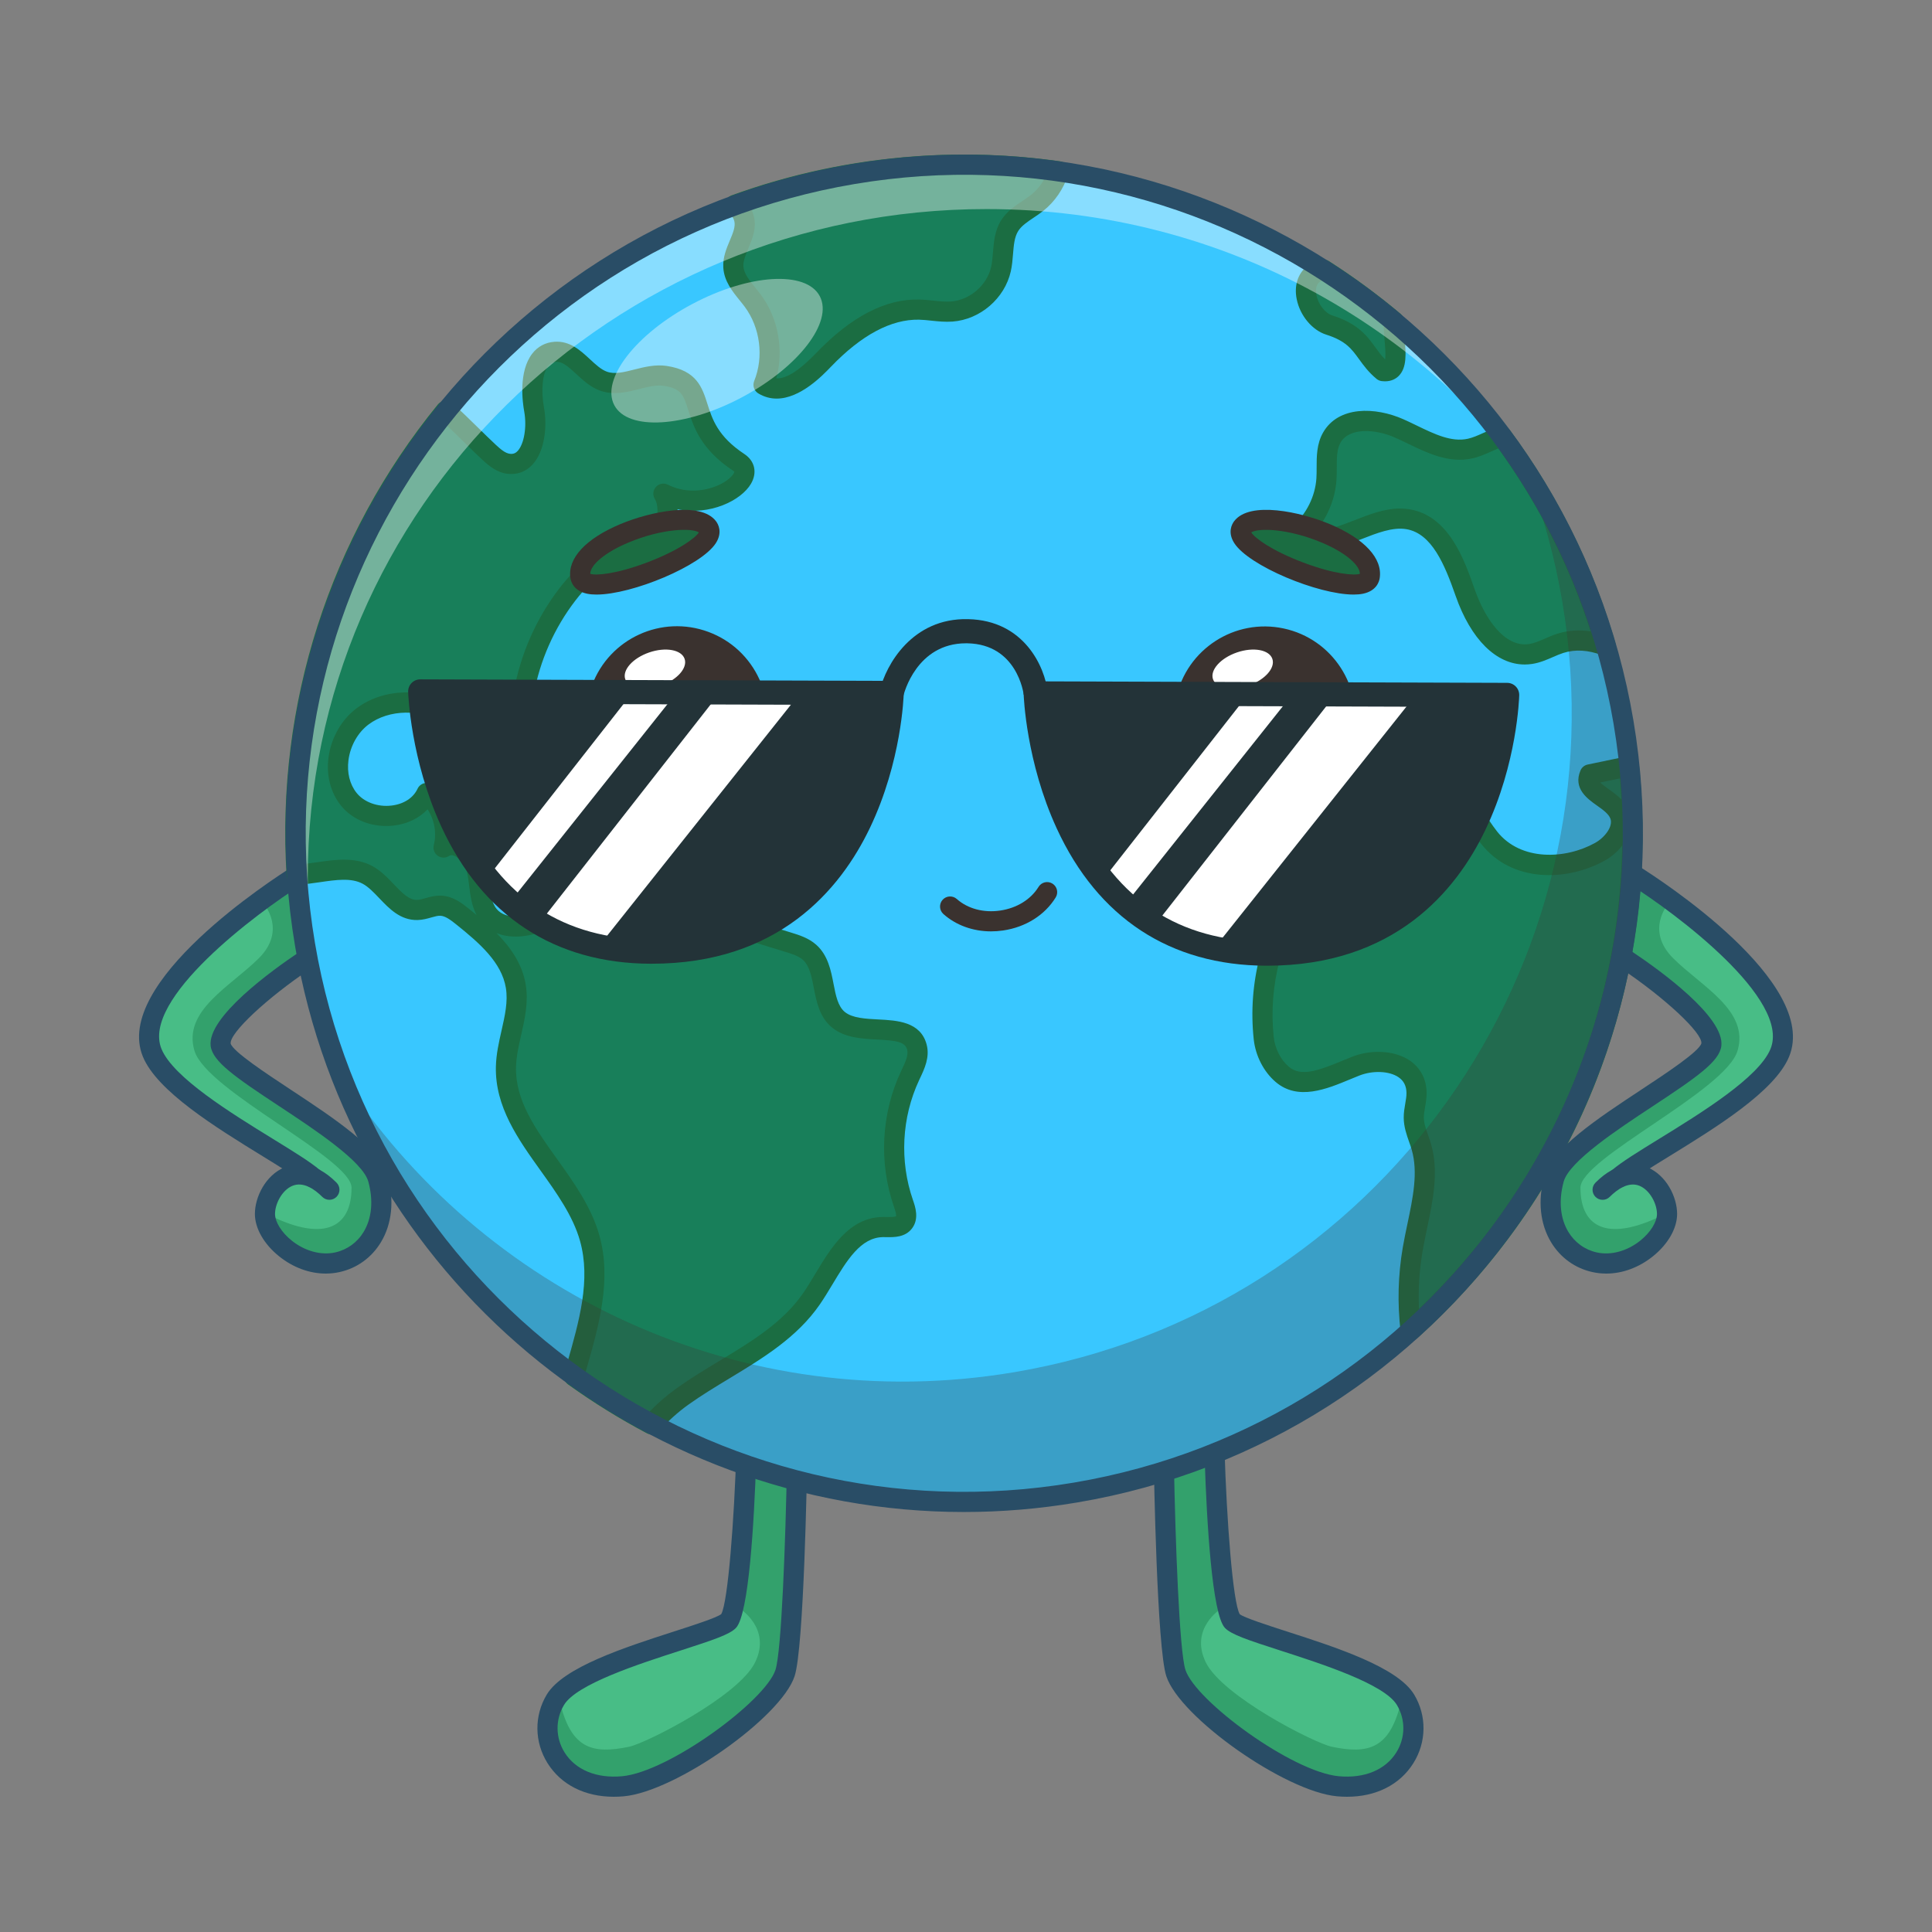 <svg id="Слой_1" height="512" viewBox="0 0 512 512" width="512" xmlns="http://www.w3.org/2000/svg"><rect x="0" y="0" width="512" height="512" fill="#808080" stroke="none"/><g><g><path d="m78.757 232.044 2.135 22.414s-23.214 15.545-22.414 22.414c.801 6.868 38.539 24.011 41.706 35.57 3.121 11.391-2.419 20.212-10.754 22.064-9.606 2.135-19.212-6.404-19.212-12.808 0-5.47 5.453-13.266 13.029-9.44l-.221-.166c-7.471-6.404-37.702-20.968-42.692-33.087-7.472-18.143 38.423-46.961 38.423-46.961z" fill="#48bd86"/></g><g opacity=".6"><path d="m69.855 239.451s6.233 7.002-1.238 14.473-20.279 13.875-17.077 24.548 41.625 28.518 41.625 36.289c0 10.673-7.471 14.942-23.481 6.404 0 0 6.404 14.942 19.212 12.808 12.808-2.135 12.637-23.182 6.318-29.202-6.318-6.02-38.338-22.029-37.27-28.433 1.067-6.404 27.75-23.481 27.75-23.481l-3.202-23.481z" fill="#258e5a"/></g><g><g><path d="m83.025 314.761c-.615 0-1.232-.211-1.735-.642-2.148-1.842-6.565-4.56-11.681-7.708-12.458-7.668-27.963-17.21-31.743-26.389-8.094-19.657 34.579-47.166 39.471-50.238 1.248-.786 2.895-.408 3.678.84.784 1.249.408 2.895-.84 3.679-12.234 7.686-42.797 30.518-37.375 43.686 3.119 7.575 18.428 16.997 29.605 23.876 5.307 3.266 9.89 6.087 12.356 8.201 1.119.959 1.249 2.644.289 3.763-.526.616-1.274.932-2.025.932z" fill="#294d66"/></g><g><path d="m86.335 337.511c-4.285 0-8.64-1.585-12.366-4.575-4.02-3.225-6.42-7.425-6.42-11.238 0-4.41 2.771-10.245 7.907-12.372 2.546-1.055 7.716-1.926 13.724 4.082 1.042 1.042 1.042 2.731 0 3.773-1.041 1.042-2.732 1.042-3.773 0-2-1.999-4.995-4.126-7.909-2.925-2.76 1.143-4.613 4.771-4.613 7.442 0 2.143 1.736 4.921 4.422 7.075 3.48 2.792 7.797 3.962 11.542 3.128 3.159-.703 5.835-2.64 7.533-5.459 2.159-3.582 2.594-8.304 1.227-13.297-1.476-5.388-14.261-13.821-23.596-19.978-11.619-7.664-17.705-11.855-18.187-15.988-.893-7.661 16.193-19.993 23.579-24.94 1.225-.82 2.881-.492 3.702.732.82 1.225.492 2.882-.732 3.702-11.644 7.802-21.573 17.095-21.248 19.888.605 2.113 9.401 7.915 15.824 12.151 11.699 7.717 23.797 15.696 25.805 23.023 1.757 6.413 1.117 12.615-1.803 17.459-2.46 4.082-6.347 6.893-10.946 7.914-1.205.27-2.436.403-3.672.403z" fill="#294d66"/></g></g><g><path d="m433.243 232.044-2.135 22.414s23.214 15.545 22.414 22.414c-.801 6.868-38.539 24.011-41.706 35.57-3.121 11.391 2.419 20.212 10.754 22.064 9.606 2.135 19.212-6.404 19.212-12.808 0-5.47-5.453-13.266-13.029-9.44l.221-.166c7.471-6.404 37.702-20.968 42.692-33.087 7.472-18.143-38.423-46.961-38.423-46.961z" fill="#48bd86"/></g><g opacity=".6"><path d="m442.145 239.451s-6.233 7.002 1.238 14.473 20.279 13.875 17.077 24.548-41.625 28.518-41.625 36.289c0 10.673 7.471 14.942 23.481 6.404 0 0-6.404 14.942-19.212 12.808-12.808-2.135-12.637-23.182-6.318-29.202 6.318-6.02 38.338-22.029 37.27-28.433-1.067-6.404-27.75-23.481-27.75-23.481l3.202-23.481z" fill="#258e5a"/></g><g><g><path d="m197.825 383.969s-1.241 41.938-4.719 45.606-39.935 10.894-45.926 20.885c-5.992 9.992 1.303 25.304 17.908 22.92s41.639-23.496 42.939-31.185 3.244-56.797 3.244-56.797z" fill="#48bd86"/></g><g opacity=".6"><path d="m147.152 464.462s2.818 6.931 15.395 9.278c7.905 1.476 28.211-12.64 32.413-16.125s12.615-14.008 13.123-19.452c.05-.534-.191-1.418-.141-1.952l2.024-49.436-11.66-1.478c-.688 3.477-2.009 37.528-2.158 41.069 0 0 8.343 5.237 3.953 14.197s-28.789 21.38-33.374 22.34c-9.778 2.048-15.185.404-18.173-11.137.001-.001-4.244 4.872-1.402 12.696z" fill="#258e5a"/></g><g><path d="m162.676 476.16c-7.656.001-13.966-3.16-17.564-8.888-3.51-5.589-3.594-12.557-.22-18.184 4.351-7.256 20.672-12.52 33.787-16.749 4.992-1.61 11.18-3.605 12.451-4.575 1.779-3.097 3.471-25.067 4.028-43.875.022-.742.353-1.442.913-1.931.559-.489 1.301-.719 2.037-.643l13.446 1.43c1.373.146 2.408 1.315 2.386 2.695-.082 5.218-.877 51.188-3.362 58.763-3.592 10.945-31.501 30.581-45.247 31.834-.902.082-1.787.123-2.655.123zm37.725-89.234c-.546 16.251-1.932 40.87-5.359 44.485-1.647 1.736-5.942 3.175-14.726 6.008-10.962 3.535-27.528 8.877-30.848 14.414-2.335 3.894-2.273 8.723.163 12.6 2.898 4.615 8.446 6.903 15.214 6.29 12.378-1.129 37.954-19.935 40.66-28.184 1.624-4.95 2.692-34.549 3.056-54.746z" fill="#294d66"/></g></g><g><g><path d="m321.837 383.969s1.241 41.938 4.719 45.606 39.935 10.894 45.926 20.885c5.992 9.992-1.303 25.304-17.908 22.92s-41.639-23.496-42.939-31.185-3.244-56.797-3.244-56.797z" fill="#48bd86"/></g><g opacity=".6"><path d="m372.509 464.462s-2.818 6.931-15.395 9.278c-7.905 1.476-28.211-12.64-32.413-16.125s-12.615-14.008-13.123-19.452c-.05-.534.191-1.418.141-1.952l-2.024-49.436 11.66-1.478c.688 3.477 2.009 37.528 2.158 41.069 0 0-8.343 5.237-3.953 14.197s28.789 21.38 33.374 22.34c9.778 2.048 15.185.404 18.173-11.137 0-.001 4.245 4.872 1.402 12.696z" fill="#258e5a"/></g><g><path d="m356.986 476.16c-.868 0-1.753-.041-2.654-.123-13.746-1.253-41.655-20.889-45.246-31.834-2.485-7.574-3.28-53.545-3.362-58.763-.022-1.38 1.013-2.549 2.386-2.695l13.446-1.43c.736-.073 1.477.155 2.037.643.56.489.891 1.189.912 1.931.57 19.251 2.23 40.811 4.035 43.887 1.181.931 7.419 2.942 12.445 4.563 13.115 4.229 29.436 9.492 33.787 16.748 3.375 5.628 3.29 12.596-.22 18.185-3.599 5.728-9.91 8.888-17.566 8.888zm-45.886-88.366c.364 20.197 1.432 49.796 3.056 54.746 2.707 8.249 28.282 27.055 40.66 28.184 6.767.613 12.316-1.675 15.214-6.29 2.436-3.877 2.498-8.706.163-12.601-3.32-5.536-19.886-10.878-30.848-14.413-8.783-2.833-13.078-4.271-14.726-6.008-3.427-3.615-4.813-28.234-5.359-44.485zm17.481 40.051h.01z" fill="#294d66"/></g></g><g><ellipse cx="255.536" cy="220.837" fill="#39c7ff" rx="177.173" ry="177.173" transform="matrix(.707 -.707 .707 .707 -81.311 245.373)"/></g><g><path d="m222.233 270.276c-5.161-4.174-2.736-13.495-7.694-17.909-1.566-1.395-3.638-2.049-5.642-2.666-11.729-3.611-23.459-7.222-35.188-10.833-5.13-1.579-10.545-3.174-15.785-2.01-5.066 1.125-9.206 4.662-13.884 6.908-4.677 2.247-11.041 2.851-14.41-1.096-2.73-3.198-2.308-7.911-3.239-12.011-.93-4.1-5.321-8.342-8.846-6.05 1.338-5.142-.465-10.97-4.471-14.459-3.495 7.489-15.529 8.096-20.671 1.626s-2.939-16.971 3.677-21.924 16.245-4.66 23.404-.53c4.678 2.699 10.088 6.986 14.744 4.25 3.258-1.915 3.916-6.232 4.587-9.952 1.703-9.448 5.699-18.474 11.548-26.086 2.513-3.271 5.454-6.352 9.177-8.126 4.082-1.945 8.824-2.189 12.868-4.213s5.827-10.55 3.397-14.364c11.86 6.008 26.174-4.193 19.979-8.289-15.597-10.312-6.785-21.016-19.502-22.928-5.482-.824-11.147 3.276-16.361 1.395-4.811-1.736-7.706-8.141-12.807-7.775-6.17.442-6.679 9.256-5.568 15.342s-.607 15.074-6.749 14.333c-2.034-.245-3.706-1.667-5.206-3.064-3.869-3.602-7.534-7.479-11.483-10.982-27.211 33.367-42.382 76.656-39.501 122.92 6.147-.197 13.325-2.866 18.777.075 4.864 2.624 7.7 9.439 13.225 9.294 2.127-.056 4.132-1.239 6.257-1.13 2.168.111 4.018 1.529 5.713 2.886 6.196 4.96 12.829 10.639 14.113 18.471 1.166 7.109-2.437 14.142-2.611 21.344-.412 17.092 17.589 28.953 22.2 45.417 3.331 11.896-.715 24.296-4.183 36.582 6.542 4.702 13.412 8.961 20.561 12.747 2.489-2.799 5.308-5.316 8.234-7.406 11.72-8.372 26.031-14.045 34.187-25.915 5.289-7.697 9.522-18.81 18.86-18.97 2-.034 4.418.343 5.628-1.25 1.059-1.393.428-3.369-.147-5.021-3.8-10.92-3.164-23.313 1.734-33.787 1.128-2.412 2.51-5.018 1.839-7.595-1.96-7.531-14.711-2.356-20.761-7.249z" fill="#187f5a"/></g><g><path d="m172.659 380.138c-.425 0-.853-.101-1.248-.311-7.232-3.83-14.254-8.183-20.87-12.938-.911-.656-1.316-1.812-1.011-2.891l.739-2.596c3.259-11.42 6.337-22.208 3.443-32.543-1.854-6.621-6.216-12.718-10.434-18.614-5.959-8.33-12.12-16.945-11.863-27.586.079-3.292.797-6.463 1.492-9.531.898-3.964 1.745-7.708 1.153-11.317-1.097-6.692-6.845-11.775-13.148-16.821-1.526-1.221-2.894-2.237-4.181-2.302-.693-.049-1.559.207-2.472.464-1.056.297-2.253.634-3.58.668-4.557.112-7.521-3.01-10.151-5.768-1.478-1.551-2.874-3.016-4.41-3.845-3.026-1.632-7.066-1.042-11.343-.416-2.002.292-4.072.595-6.082.66-1.45.033-2.659-1.062-2.749-2.502-2.82-45.296 11.419-89.607 40.096-124.772.46-.563 1.129-.915 1.853-.974.726-.053 1.441.181 1.985.664 2.336 2.072 4.588 4.285 6.766 6.425 1.555 1.527 3.162 3.107 4.766 4.6 1.199 1.116 2.474 2.219 3.706 2.367.857.106 1.475-.118 2.06-.739 1.717-1.825 2.484-6.422 1.746-10.465-.436-2.391-1.572-10.564 2.135-15.348 1.457-1.88 3.485-2.964 5.867-3.135 4.111-.3 6.934 2.328 9.431 4.643 1.518 1.406 2.951 2.734 4.472 3.283 2.08.749 4.49.14 7.282-.569 2.602-.66 5.554-1.403 8.571-.955 7.975 1.2 9.411 5.72 10.8 10.092 1.28 4.027 2.73 8.592 9.777 13.251 2.784 1.84 3.478 4.929 1.769 7.868-2.602 4.477-10.951 8.52-19.459 6.763.052 1.821-.218 3.637-.636 5.147-.983 3.555-2.926 6.284-5.328 7.486-2.327 1.164-4.759 1.78-7.111 2.375-2.081.526-4.047 1.023-5.804 1.86-2.763 1.316-5.372 3.65-8.209 7.343-5.592 7.277-9.409 15.899-11.038 24.933l-.076.424c-.709 3.962-1.592 8.891-5.784 11.356-5.347 3.142-10.903-.264-15.37-3.001-.699-.428-1.387-.85-2.06-1.239-6.65-3.835-15.068-3.689-20.472.355-2.851 2.135-4.844 5.671-5.333 9.459-.427 3.311.335 6.389 2.147 8.669 1.968 2.476 5.598 3.8 9.251 3.368 3.249-.383 5.769-2.009 6.913-4.461.355-.759 1.045-1.308 1.865-1.481.819-.176 1.673.048 2.306.598 3.761 3.276 5.88 8.265 5.82 13.229.577.084 1.157.243 1.733.477 3.078 1.25 5.798 4.632 6.613 8.225.308 1.359.477 2.732.64 4.059.327 2.664.636 5.181 2.026 6.81 2.419 2.833 7.514 2.204 11.226.422 1.533-.736 3.014-1.627 4.582-2.571 3.034-1.825 6.171-3.713 9.878-4.536 6.067-1.35 12.211.544 17.148 2.064l35.188 10.834c2.049.629 4.6 1.414 6.631 3.223 3.116 2.775 3.897 6.816 4.587 10.38.591 3.056 1.149 5.942 3.011 7.448 1.987 1.606 5.473 1.786 8.844 1.96 5.003.258 11.231.581 12.823 6.688.866 3.326-.588 6.402-1.757 8.873l-.247.526c-4.624 9.887-5.218 21.47-1.631 31.78.599 1.722 1.715 4.928-.249 7.512-1.82 2.396-4.78 2.344-6.74 2.311-.328-.005-.654-.015-.967-.006-5.898.1-9.527 6.127-13.368 12.506-1.072 1.781-2.181 3.623-3.338 5.306-6.03 8.775-15.149 14.291-23.968 19.625-3.651 2.209-7.426 4.492-10.868 6.95-2.798 1.999-5.492 4.424-7.791 7.008-.519.585-1.251.896-1.995.896zm-17.478-16.499c5.414 3.802 11.092 7.326 16.924 10.503 2.22-2.302 4.648-4.4 7.238-6.251 3.607-2.577 7.471-4.913 11.208-7.174 8.719-5.273 16.954-10.254 22.332-18.082 1.066-1.551 2.086-3.245 3.165-5.036 4.217-7.002 8.996-14.939 17.849-15.09.371-.005.761 0 1.152.007.687.012 2.123.036 2.394-.199.133-.276-.05-1.128-.539-2.535-4.041-11.611-3.371-24.658 1.837-35.794l.257-.546c.882-1.867 1.794-3.796 1.416-5.247-.549-2.105-2.839-2.441-7.934-2.704-4.026-.208-8.589-.444-11.924-3.14-.001 0-.001-.001-.001-.001-3.375-2.73-4.182-6.902-4.894-10.583-.58-3-1.128-5.834-2.896-7.408-1.162-1.035-2.936-1.58-4.651-2.107l-35.19-10.834c-4.563-1.405-9.733-2.999-14.421-1.955-2.858.635-5.493 2.22-8.284 3.899-1.605.966-3.264 1.965-5.023 2.809-4.18 2.008-9.422 2.816-13.605 1.104 3.83 3.892 6.854 8.292 7.736 13.672.76 4.636-.244 9.07-1.215 13.358-.667 2.942-1.296 5.721-1.362 8.482-.214 8.858 5.169 16.385 10.869 24.352 4.486 6.271 9.125 12.757 11.232 20.281 3.301 11.786-.131 23.814-3.45 35.445zm-38.593-126.293c.137 0 .276.003.416.01 3.111.159 5.5 2.071 7.244 3.467.686.549 1.371 1.104 2.05 1.666-1.315-2.452-1.654-5.213-1.961-7.711-.153-1.25-.298-2.431-.547-3.527-.424-1.868-1.956-3.869-3.416-4.461-.695-.282-1.086-.13-1.373.056-.921.602-2.119.572-3.014-.072-.894-.644-1.3-1.771-1.022-2.836.818-3.147.144-6.707-1.647-9.464-2.204 2.338-5.35 3.885-8.948 4.309-5.53.653-10.915-1.397-14.054-5.347-2.716-3.419-3.875-7.918-3.261-12.672.67-5.19 3.446-10.067 7.428-13.047 7.174-5.371 17.758-5.657 26.336-.706.713.411 1.442.857 2.183 1.311 4.268 2.616 7.477 4.36 9.876 2.95 2.076-1.22 2.665-4.512 3.235-7.695l.077-.431c1.78-9.869 5.949-19.288 12.058-27.238 2.121-2.759 5.479-6.685 10.146-8.908 2.232-1.063 4.549-1.65 6.789-2.217 2.172-.549 4.223-1.068 6.032-1.973 1.007-.504 2.017-2.128 2.573-4.137.686-2.481.591-5.116-.232-6.408-.646-1.013-.534-2.334.273-3.225.806-.891 2.11-1.132 3.183-.589 5.343 2.707 11.442 1.544 15.116-.81 1.925-1.233 2.494-2.372 2.483-2.649 0 .026-.084-.082-.298-.225-8.618-5.697-10.526-11.701-11.919-16.086-1.287-4.048-1.819-5.724-6.507-6.429-1.957-.295-4.147.262-6.466.849-3.182.807-6.786 1.723-10.404.416-2.542-.917-4.532-2.761-6.288-4.389-2.259-2.093-3.749-3.364-5.422-3.235-.873.064-1.499.397-2.03 1.082-1.517 1.957-1.961 6.427-1.103 11.12.867 4.751.264 11.496-3.11 15.081-1.756 1.865-4.034 2.683-6.584 2.381-2.824-.341-4.941-2.119-6.704-3.76-1.657-1.543-3.291-3.148-4.871-4.701-1.468-1.442-2.97-2.918-4.494-4.346-26.085 33.05-39.258 74.087-37.288 116.154.931-.11 1.892-.251 2.88-.396 4.718-.689 10.067-1.472 14.649 1.001 2.282 1.231 4.04 3.076 5.74 4.86 2.474 2.595 4.147 4.167 6.148 4.115.662-.018 1.445-.238 2.274-.471 1.119-.313 2.373-.667 3.774-.667z" fill="#1b6d42"/></g><g><g><path d="m432.148 208.141c-.122-1.704-.274-3.399-.443-5.088-3.469.723-6.938 1.447-10.406 2.171-2.08 4.922 6.31 6.006 8.005 10.888 1.309 3.771-2.073 7.816-5.31 9.61-9.515 5.273-22.418 4.981-29.299-3.655-2.318-2.909-4.131-6.452-6.901-8.745-2.834-2.346-6.364-3.936-9.884-3.701-8.172.544-24.183 9.442-31.652 21.89-9.606 16.01-12.808 29.885-11.36 43.6.396 3.751 2.307 7.394 4.902 9.602 5.358 4.558 12.943.396 19.467-2.165s16.025-.977 16.131 7.058c.029 2.198-.748 4.379-.732 6.578.02 2.771 1.277 5.202 2.02 7.781 2.447 8.495-.735 17.977-2.297 27.021-1.238 7.168-1.401 14.509-.561 21.62 39.254-35.312 62.386-87.721 58.32-144.465z" fill="#187f5a"/></g><g><path d="m398.05 115.666c-2.911.817-5.533 2.572-8.498 3.218-6.46 1.409-12.674-2.656-18.729-5.341s-14.623-3.314-17.886 2.429c-1.849 3.256-1.161 7.288-1.418 11.027-.378 5.491-3.019 10.786-7.177 14.385 8.172 5.852 18.888-5.439 28.793-3.779 8.522 1.428 12.283 11.259 15.135 19.415 2.852 8.157 8.835 17.591 17.37 16.293 2.756-.419 5.193-1.97 7.847-2.819 3.955-1.265 8.154-.845 12.04.665-5.904-20.305-15.306-39.016-27.477-55.493z" fill="#187f5a"/></g><g><path d="m347.957 72.706c-4.15 3.472-.831 11.811 4.328 13.441 9.268 2.927 8.922 7.826 14.213 12.203 5.399.683 2.485-8.48 2.898-13.184-5.906-4.963-12.129-9.55-18.641-13.714-1.025.225-1.988.576-2.798 1.254z" fill="#187f5a"/></g></g><g><g><path d="m373.827 355.275c-.316 0-.634-.056-.94-.171-.933-.352-1.592-1.194-1.709-2.184-.885-7.493-.69-15.025.582-22.388.351-2.036.786-4.106 1.206-6.109 1.482-7.06 2.881-13.729 1.156-19.718-.204-.71-.452-1.407-.698-2.104-.66-1.872-1.409-3.994-1.426-6.397-.009-1.328.201-2.552.405-3.734.174-1.011.338-1.966.327-2.828-.024-1.867-.725-3.237-2.143-4.19-2.437-1.641-6.788-1.816-10.344-.42-.83.325-1.676.677-2.533 1.034-6.117 2.542-13.729 5.707-19.638.68-3.184-2.709-5.363-6.954-5.827-11.356-1.574-14.916 2.152-29.296 11.726-45.252 8.104-13.508 25.127-22.605 33.763-23.18 3.919-.275 8.091 1.269 11.763 4.308 2.112 1.748 3.654 3.994 5.144 6.165.725 1.056 1.41 2.054 2.142 2.973 6.228 7.816 18.003 7.372 25.919 2.984 2.554-1.415 4.803-4.324 4.082-6.401-.451-1.299-2.039-2.423-3.576-3.51-2.542-1.799-6.385-4.517-4.366-9.293.341-.807 1.056-1.395 1.913-1.573l10.406-2.17c.738-.153 1.512.013 2.122.46.61.448 1.002 1.133 1.077 1.887.187 1.857.334 3.546.45 5.164 3.995 55.754-17.582 109.202-59.198 146.639-.499.447-1.137.684-1.785.684zm-8.562-76.521c3.104 0 6.066.769 8.298 2.269 2.856 1.92 4.456 4.956 4.503 8.549.018 1.354-.197 2.599-.404 3.804-.172.996-.334 1.938-.328 2.79.011 1.508.551 3.038 1.123 4.659.272.77.552 1.567.793 2.401 2.092 7.265.489 14.905-1.062 22.293-.411 1.956-.835 3.979-1.171 5.921-.88 5.096-1.206 10.281-.977 15.475 33.958-32.467 53.095-76.332 53.878-122.865-1.251 1.643-2.891 3.04-4.63 4.005-10.078 5.586-24.538 5.891-32.679-4.327-.851-1.066-1.622-2.19-2.367-3.277-1.343-1.955-2.611-3.802-4.148-5.075-2.616-2.165-5.457-3.266-8.006-3.095-7.297.486-22.432 8.753-29.541 20.601-8.947 14.912-12.441 28.242-10.995 41.947.319 3.027 1.843 6.035 3.977 7.85 3.182 2.706 7.661 1.146 14.132-1.543.891-.37 1.77-.736 2.631-1.073 2.239-.877 4.646-1.309 6.973-1.309zm58.803-71.383c.374.383 1.05.92 2.222 1.75 1.1.779 2.347 1.66 3.417 2.776-.061-1.187-.134-2.376-.22-3.565v.001c-.048-.67-.102-1.354-.162-2.059z" fill="#1b6d42"/></g><g><path d="m404.068 176.101c-7.526 0-14.272-6.636-18.316-18.201-2.909-8.319-6.312-16.535-13.057-17.665-3.624-.607-7.786 1.028-11.814 2.608-5.779 2.266-12.329 4.836-18.092.709-.664-.475-1.075-1.23-1.112-2.046-.038-.817.301-1.605.919-2.141 3.594-3.11 5.934-7.802 6.26-12.549.064-.924.064-1.888.064-2.907.001-2.939.001-6.272 1.696-9.255 4.05-7.131 13.872-6.841 21.287-3.551 1.171.519 2.349 1.089 3.532 1.661 4.736 2.293 9.208 4.46 13.547 3.513 1.334-.292 2.674-.892 4.092-1.529 1.342-.601 2.729-1.225 4.255-1.652 1.064-.299 2.208.093 2.866.984 12.599 17.057 21.984 36.01 27.893 56.332.283.975-.01 2.026-.759 2.712-.749.687-1.822.885-2.768.521-3.598-1.398-7.146-1.606-10.262-.611-.894.287-1.796.678-2.75 1.094-1.706.743-3.47 1.511-5.509 1.821-.661.102-1.319.152-1.972.152zm-33.042-41.337c.845 0 1.695.066 2.551.208 10.423 1.747 14.509 13.433 17.212 21.167 2.686 7.681 7.889 15.535 14.45 14.535 1.349-.205 2.725-.804 4.181-1.437 1.034-.45 2.103-.916 3.255-1.284 2.804-.897 5.816-1.102 8.892-.622-5.57-17.371-13.799-33.656-24.507-48.496-.588.24-1.186.508-1.801.784-1.604.719-3.262 1.463-5.139 1.873-6.142 1.342-11.915-1.456-17.01-3.922-1.129-.547-2.252-1.091-3.37-1.587-5.321-2.36-12.205-2.703-14.484 1.308-.999 1.759-.999 4.12-1 6.621-.001 1.064-.001 2.165-.077 3.272-.331 4.821-2.174 9.453-5.178 13.192 2.604.254 5.747-.858 9.93-2.498 3.913-1.536 7.934-3.114 12.095-3.114z" fill="#1b6d42"/></g><g><path d="m367.043 101.055c-.278 0-.571-.019-.88-.057-.502-.064-.976-.269-1.365-.591-2.128-1.761-3.454-3.592-4.624-5.207-1.974-2.726-3.533-4.879-8.692-6.508-3.756-1.186-6.983-5.067-7.848-9.437-.692-3.495.26-6.627 2.612-8.594h-.001c1.049-.878 2.3-1.454 3.938-1.814.69-.151 1.413-.023 2.01.358 6.54 4.182 12.906 8.865 18.921 13.92.666.56 1.017 1.409.941 2.276-.096 1.094.047 2.707.185 4.265.339 3.83.689 7.792-1.626 10.022-.678.651-1.82 1.366-3.571 1.367zm-16.706-26.698c-.267.113-.485.243-.668.395h-.001c-1.11.929-.978 2.57-.8 3.466.488 2.464 2.302 4.779 4.221 5.384 6.84 2.16 9.266 5.511 11.407 8.467.802 1.107 1.571 2.169 2.572 3.186.198-1.251-.018-3.689-.145-5.12-.112-1.261-.226-2.554-.236-3.753-5.229-4.329-10.72-8.367-16.35-12.025zm-2.38-1.651h.01z" fill="#1b6d42"/></g></g><g><path d="m242.765 44.084c-16.8 1.204-32.884 4.713-47.966 10.196 1.123 1.022 2.022 2.182 2.389 3.666 1.066 4.307-3.113 8.37-2.843 12.799.213 3.507 3.082 6.157 5.172 8.981 4.646 6.28 5.754 15.01 2.823 22.251 5.359 3.227 11.613-2.124 15.946-6.635 6.8-7.079 15.498-13.521 25.311-13.29 2.888.068 5.761.721 8.642.508 6.124-.452 11.677-5.239 13.026-11.229.871-3.865.202-8.206 2.326-11.551 1.687-2.657 4.747-4.037 7.22-5.984 2.719-2.14 4.668-5.12 5.754-8.396-12.279-1.749-24.926-2.239-37.8-1.316z" fill="#187f5a"/></g><g><path d="m205.818 105.631c-1.61 0-3.246-.401-4.855-1.371-1.124-.676-1.589-2.071-1.097-3.287 2.589-6.397 1.61-14.114-2.495-19.661-.428-.578-.891-1.149-1.355-1.722-1.929-2.382-4.117-5.08-4.336-8.684-.162-2.669.841-5.057 1.726-7.165.833-1.985 1.553-3.699 1.192-5.155-.195-.787-.687-1.507-1.595-2.334-.691-.629-1.003-1.573-.822-2.49.181-.916.828-1.672 1.706-1.991 15.597-5.67 31.978-9.152 48.687-10.349 12.795-.918 25.703-.469 38.368 1.335.783.11 1.475.564 1.892 1.236.416.672.513 1.495.265 2.245-1.3 3.92-3.595 7.259-6.636 9.653-.833.656-1.695 1.233-2.53 1.791-1.654 1.107-3.216 2.151-4.089 3.526-1.016 1.602-1.192 3.792-1.38 6.11-.12 1.497-.245 3.043-.595 4.599-1.615 7.167-8.105 12.762-15.433 13.303-1.96.142-3.825-.052-5.63-.243-1.14-.121-2.216-.234-3.272-.26-7.343-.138-15.207 4.022-23.323 12.471-2.237 2.329-8.111 8.442-14.393 8.443zm-.094-5.355c2.702.14 6.191-2.153 10.638-6.783 9.195-9.573 18.368-14.368 27.298-14.11 1.274.03 2.51.161 3.706.287 1.643.173 3.195.335 4.677.228 4.961-.367 9.527-4.302 10.62-9.154.267-1.186.372-2.482.482-3.853.22-2.73.47-5.824 2.194-8.542 1.476-2.324 3.681-3.8 5.627-5.101.784-.525 1.525-1.022 2.196-1.549 1.404-1.106 2.595-2.501 3.526-4.12-11.162-1.358-22.493-1.637-33.732-.834-14.992 1.075-29.712 4.044-43.808 8.835.274.557.484 1.13.631 1.724.786 3.174-.403 6.006-1.451 8.503-.723 1.723-1.406 3.349-1.319 4.777.115 1.896 1.592 3.719 3.155 5.648.514.635 1.025 1.266 1.499 1.906 4.618 6.243 6.104 14.662 4.061 22.138z" fill="#1b6d42"/></g><g><g><g><g><g><g><ellipse cx="179.307" cy="190.089" fill="#3a322f" rx="24.002" ry="24.002" transform="matrix(.348 -.938 .938 .348 -61.308 292.016)"/></g></g></g></g></g><g><g><g><g><g><g><path d="m165.698 179.996c-.833-2.431 2.013-5.609 6.358-7.097 4.344-1.488 8.541-.723 9.374 1.708s-2.014 5.609-6.358 7.097c-4.344 1.489-8.541.724-9.374-1.708z" fill="#fff"/></g></g></g></g></g><g><g><g><g><g><path d="m185.568 201.72c-.583-1.702 1.008-3.788 3.552-4.66 2.545-.872 5.08-.199 5.663 1.503s-1.007 3.788-3.552 4.66c-2.544.872-5.08.199-5.663-1.503z" fill="#fff"/></g></g></g></g></g></g></g><g><g><g><g><g><g><ellipse cx="335.063" cy="190.089" fill="#3a322f" rx="24.002" ry="24.002" transform="matrix(.21 -.978 .978 .21 78.893 477.8)"/></g></g></g></g></g><g><g><g><g><g><g><path d="m321.455 179.996c-.833-2.431 2.014-5.609 6.358-7.097s8.541-.723 9.374 1.708-2.014 5.609-6.358 7.097c-4.344 1.489-8.541.724-9.374-1.708z" fill="#fff"/></g></g></g></g></g><g><g><g><g><g><path d="m341.325 201.72c-.583-1.702 1.007-3.788 3.552-4.66s5.081-.199 5.663 1.503c.583 1.702-1.007 3.788-3.552 4.66-2.544.872-5.08.199-5.663-1.503z" fill="#fff"/></g></g></g></g></g></g></g><g opacity=".27"><path d="m404.595 124.997c4.216 10.931 7.406 22.443 9.432 34.443 16.291 96.485-48.719 187.907-145.204 204.198-72.088 12.171-141.343-21.045-178.555-78.86 29.68 76.954 110.281 125.025 194.765 110.761 96.485-16.291 161.495-107.713 145.204-204.198-4.119-24.398-13.049-46.777-25.642-66.344z" fill="#3a322f"/></g><g><path d="m81.565 232.578c0-97.85 80.518-177.173 179.842-177.173 63.333 0 119.013 32.256 151.054 80.997-29.641-56.401-88.785-94.872-156.924-94.872-97.85 0-177.173 79.323-177.173 177.173 0 16.46 2.254 32.393 6.454 47.516-2.127-10.894-3.253-22.137-3.253-33.641z" fill="#fff" opacity=".4"/></g><g><ellipse cx="190.059" cy="92.909" fill="#fff" opacity=".4" rx="30.826" ry="14.006" transform="matrix(.883 -.469 .469 .883 -21.374 100.036)"/></g><g><path d="m255.442 400.697c-86.123 0-162.431-62.224-177.237-149.919-16.509-97.781 49.61-190.763 147.391-207.273 97.774-16.509 190.763 49.61 207.273 147.391 16.509 97.781-49.609 190.763-147.391 207.273-10.086 1.703-20.131 2.528-30.036 2.528zm-171.975-150.807c16.02 94.879 106.241 159.033 201.123 143.017 94.879-16.02 159.036-106.243 143.016-201.123-16.02-94.879-106.239-159.034-201.122-143.017-94.88 16.02-159.037 106.243-143.017 201.123z" fill="#294d66"/></g><g><g><path d="m153.807 152.802c1.151 7.481 38.423-6.916 33.812-13.064-4.611-6.147-35.349 3.074-33.812 13.064z" fill="#1b6d42"/></g><g><path d="m158.08 157.565c-.924 0-1.762-.072-2.494-.226-3.527-.742-4.263-3.135-4.416-4.131-.804-5.223 4.013-10.438 13.215-14.308 7.625-3.206 21.254-6.248 25.369-.763.593.79 1.776 2.936-.038 5.784-3.842 6.031-22.185 13.644-31.636 13.644zm-1.636-5.171v.003c0-.001 0-.002 0-.003zm-.023-.33c1.424.497 6.735.136 14.986-2.979 8.509-3.212 12.929-6.569 13.804-7.991-1.811-1.2-9.647-1.107-18.758 2.727-5.983 2.514-10.005 5.844-10.032 8.243z" fill="#3a322f"/></g></g><g><g><path d="m362.997 152.802c-1.151 7.481-38.423-6.916-33.812-13.064 4.611-6.147 35.349 3.074 33.812 13.064z" fill="#1b6d42"/></g><g><path d="m358.724 157.565c-9.451 0-27.793-7.613-31.636-13.644-1.814-2.848-.631-4.994-.037-5.784 4.115-5.487 17.744-2.444 25.369.763 9.202 3.869 14.018 9.085 13.215 14.308-.153.995-.89 3.389-4.416 4.131-.733.154-1.572.226-2.495.226zm1.636-5.171v.003c0-.001 0-.002 0-.003zm-28.767-11.301c.876 1.422 5.295 4.779 13.804 7.991 8.251 3.115 13.561 3.477 14.986 2.979-.027-2.398-4.049-5.728-10.032-8.244-9.113-3.83-16.949-3.923-18.758-2.726z" fill="#3a322f"/></g></g><g><g><path d="m428.975 314.761c-.752 0-1.499-.316-2.027-.932-.959-1.118-.83-2.804.289-3.763 2.466-2.114 7.05-4.934 12.356-8.201 11.177-6.879 26.486-16.3 29.605-23.876 5.422-13.167-25.141-36-37.375-43.686-1.248-.784-1.624-2.431-.84-3.679.783-1.248 2.43-1.626 3.678-.84 4.892 3.072 47.565 30.581 39.471 50.238-3.779 9.178-19.284 18.721-31.743 26.389-5.115 3.148-9.533 5.866-11.681 7.708-.5.43-1.118.642-1.733.642z" fill="#294d66"/></g><g><path d="m425.665 337.511c-1.236 0-2.466-.132-3.673-.4-4.599-1.021-8.486-3.832-10.946-7.914-2.92-4.845-3.56-11.046-1.803-17.459 2.007-7.327 14.105-15.306 25.805-23.023 6.423-4.236 15.219-10.038 15.834-12.208.316-2.739-9.613-12.032-21.258-19.831-1.224-.82-1.552-2.478-.732-3.701.819-1.225 2.476-1.553 3.702-.733 7.387 4.947 24.472 17.279 23.579 24.939-.482 4.134-6.567 8.325-18.187 15.989-9.335 6.157-22.12 14.59-23.596 19.978-1.367 4.993-.932 9.714 1.227 13.297 1.698 2.818 4.374 4.756 7.533 5.459 3.747.836 8.063-.337 11.542-3.128 2.686-2.155 4.422-4.932 4.422-7.075 0-2.671-1.854-6.299-4.613-7.442-2.912-1.202-5.909.926-7.909 2.925-1.041 1.042-2.732 1.042-3.773 0-1.042-1.042-1.042-2.731 0-3.773 6.007-6.009 11.177-5.137 13.724-4.082 5.136 2.127 7.907 7.962 7.907 12.372 0 3.813-2.4 8.013-6.42 11.238-3.725 2.986-8.081 4.572-12.365 4.572z" fill="#294d66"/></g></g><g><g><g><path d="m111.366 183.239 124.932.402s-1.743 68.756-63.878 68.556c-58.83-.189-61.054-68.958-61.054-68.958z" fill="#233338"/></g></g><g><g><path d="m142.97 244.606c4.558 2.706 9.772 4.821 15.738 6.12l53.434-67.163-21.31-.069z" fill="#fff"/></g></g><g><g><path d="m167.708 183.42-38.573 49.251c1.834 2.224 3.847 4.349 6.078 6.318l44.181-55.532z" fill="#fff"/></g></g><g><g><path d="m274.474 183.764 124.932.402s-1.743 68.756-63.878 68.556c-58.831-.19-61.054-68.958-61.054-68.958z" fill="#233338"/></g></g><g><g><path d="m306.078 245.13c4.558 2.706 9.772 4.821 15.738 6.12l53.434-67.162-21.31-.069z" fill="#fff"/></g></g><g><g><path d="m330.815 183.945-38.573 49.251c1.834 2.224 3.847 4.349 6.078 6.318l44.181-55.532z" fill="#fff"/></g></g><g><path d="m239.412 184.387-6.228-1.493c1.592-6.639 8.527-19.162 23.333-18.814 14.989.303 20.381 12.768 21.138 19.316l-6.361.736c-.067-.534-1.813-13.384-14.906-13.65-.133-.002-.265-.003-.396-.003-13.094 0-16.443 13.335-16.58 13.908z" fill="#233338"/></g><g><g><path d="m172.689 255.399c-.095 0-.184 0-.279 0-25.392-.081-44.58-12.673-55.487-36.415-8.087-17.6-8.733-34.913-8.756-35.641-.028-.868.298-1.71.904-2.334.603-.621 1.432-.971 2.297-.971h.01l124.932.401c.861.003 1.685.352 2.286.97.6.618.927 1.452.905 2.313-.018.73-.55 18.074-8.95 35.653-7.863 16.447-24.283 36.024-57.862 36.024zm-57.865-68.946c.581 5.711 2.411 17.948 7.993 30.023 9.941 21.505 26.634 32.445 49.613 32.519h.262c24.29 0 41.808-10.892 52.078-32.382 5.746-12.023 7.541-24.139 8.091-29.781z" fill="#233338"/></g></g><g><g><path d="m335.796 255.923c-.095 0-.184 0-.279 0-25.392-.081-44.58-12.673-55.487-36.415-8.087-17.6-8.733-34.913-8.756-35.641-.028-.868.298-1.71.904-2.334s1.433-.991 2.307-.971l124.932.401c.862.003 1.685.352 2.286.97.6.618.927 1.452.905 2.313-.018.73-.55 18.075-8.95 35.653-7.862 16.448-24.282 36.024-57.862 36.024zm-57.864-68.946c.581 5.711 2.411 17.948 7.993 30.023 9.941 21.505 26.634 32.444 49.613 32.518h.262c24.29 0 41.809-10.892 52.078-32.382 5.746-12.023 7.541-24.139 8.091-29.781z" fill="#233338"/></g></g></g><g><path d="m262.644 246.822c-4.784 0-9.263-1.604-12.627-4.588-1.102-.978-1.203-2.664-.225-3.767.979-1.101 2.665-1.202 3.767-.225 2.928 2.597 7.13 3.712 11.525 3.061 4.397-.651 8.094-2.937 10.142-6.273.771-1.256 2.413-1.65 3.67-.876 1.255.771 1.648 2.414.877 3.67-2.877 4.683-7.945 7.876-13.907 8.758-1.083.161-2.16.24-3.222.24z" fill="#3a322f"/></g></g></svg>